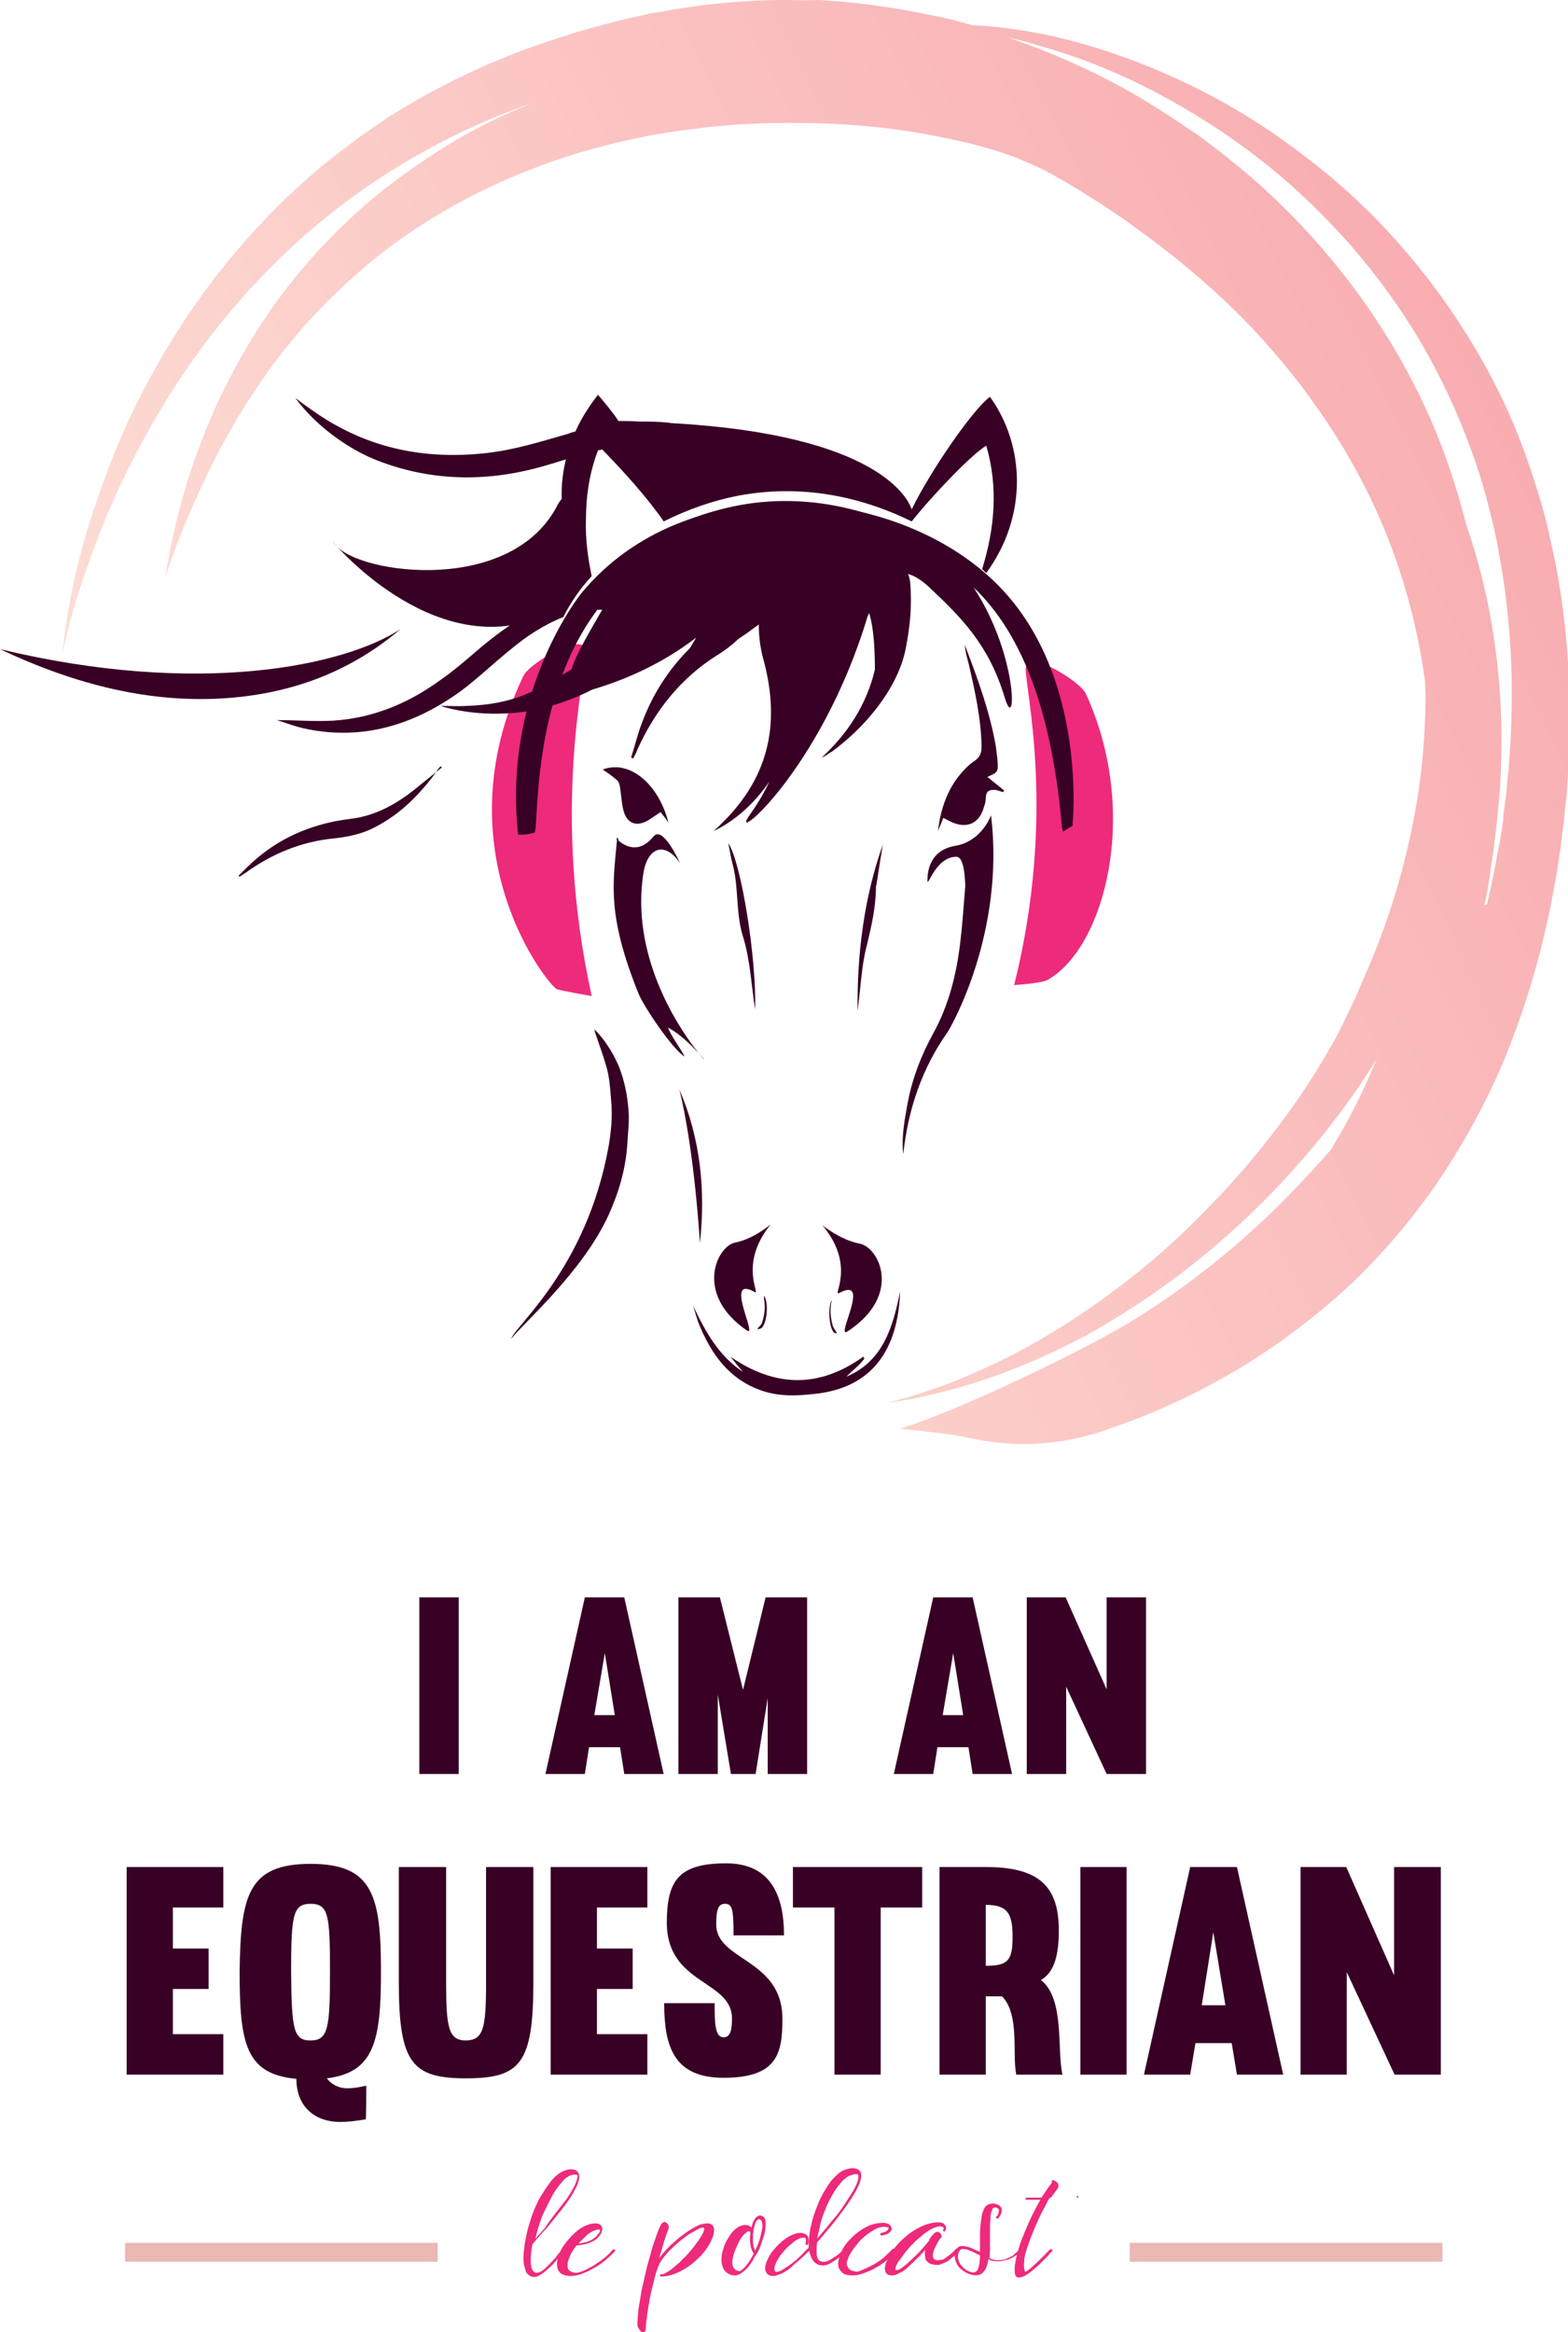 <?xml version="1.0" encoding="utf-8"?>
<!-- Generator: Adobe Illustrator 26.5.0, SVG Export Plug-In . SVG Version: 6.00 Build 0)  -->
<svg version="1.1" id="Calque_1" xmlns="http://www.w3.org/2000/svg" xmlns:xlink="http://www.w3.org/1999/xlink" x="0px" y="0px"
	 width="298.4px" height="443.7px" viewBox="0 0 298.4 443.7" style="enable-background:new 0 0 298.4 443.7;" xml:space="preserve"
	>
<style type="text/css">
	.st0{fill:#370024;}
	.st1{fill:#EE2A7B;}
	.st2{fill:#EBB8B4;}
	.st3{fill:url(#SVGID_1_);}
	.st4{fill-rule:evenodd;clip-rule:evenodd;fill:#EE2A7B;}
	.st5{fill-rule:evenodd;clip-rule:evenodd;fill:#370024;}
</style>
<path class="st0" d="M87.3,303.9v33.6h-7.5v-33.6H87.3z"/>
<path class="st0" d="M118.8,303.9l7.5,33.6h-7.5l-0.8-5.1h-5.9l-0.8,5.1h-7.5l7.5-33.6H118.8z M113.1,326.3h3.9l-1.9-11.8
	L113.1,326.3z"/>
<path class="st0" d="M146.2,322.4l-2.4,15.1h-4.7l-2.5-15.1v15.1h-7.5v-33.6h7.9l4.4,17.6l4.3-17.6h7.9v33.6h-7.5V322.4z"/>
<path class="st0" d="M185.1,303.9l7.5,33.6h-7.5l-0.8-5.1h-5.9l-0.8,5.1h-7.5l7.5-33.6H185.1z M179.4,326.3h3.9l-1.9-11.8
	L179.4,326.3z"/>
<path class="st0" d="M218.1,303.9v33.6h-7.5l-7.7-16.6v16.6h-7.5v-33.6h7.4l7.8,17.5v-17.5H218.1z"/>
<g>
	<path class="st0" d="M32.9,370.7h6.8v7.7h-6.8v8.6h9.6v7.7H24.1v-39.5h18.4v7.7h-9.6V370.7z"/>
	<path class="st0" d="M59.1,354.6c11.9,0,13.4,6.1,13.4,20.5c0,13-1.2,19.2-10.3,20.3c0.8,1.1,2.2,1.9,3.9,1.9
		c1.1,0,2.3-0.2,3.6-0.5c0,0,0,6.4-0.1,6.4c-1.8,0.3-3.4,0.5-4.8,0.5c-5.1,0-8.4-3.1-8.4-8.2c-9.6-0.9-10.8-6.6-10.8-20.4
		C45.8,360.6,47.2,354.6,59.1,354.6z M59.1,388.2c3.4,0,3.7-2.5,3.7-13.2c0-10.7-0.3-12.8-3.7-12.8c-3.3,0-3.7,2-3.7,12.8
		C55.5,386,55.8,388.2,59.1,388.2z"/>
	<path class="st0" d="M92.5,377.2v-22h9v22c0,15.4-2.5,18.2-12.8,18.2c-10.2,0-12.8-2.8-12.8-18.2v-22h9v22c0,8.7,0.5,11,3.8,11
		C92,388.1,92.5,385.9,92.5,377.2z"/>
	<path class="st0" d="M113.6,370.7h6.8v7.7h-6.8v8.6h9.6v7.7h-18.4v-39.5h18.4v7.7h-9.6V370.7z"/>
	<path class="st0" d="M136.3,366.1c0,7,12.6,6.5,12.6,18c0,6.6-1,11.2-11.2,11.2c-9.5,0-11.3-6-11.3-14.2h9.6c0,3.5,0,6.5,1.7,6.5
		c1.3,0,1.6-1.4,1.6-3.6c0-7.3-12.4-6.4-12.4-18.2c0-8.1,2.3-11.3,11.3-11.3c8.1,0,11,5.6,11,13.7h-9.6c0-4.8-0.2-6-1.6-6
		C136.8,362.2,136.3,363,136.3,366.1z"/>
	<path class="st0" d="M167.6,394.7h-8.8v-31.8h-7.9v-7.7h24.6v7.7h-7.9V394.7z"/>
	<path class="st0" d="M187.6,379.8v14.9h-8.8v-39.5h8.8c10.3,0,13.9,3.8,13.9,12.1c0,4.5-0.8,7.9-3.4,9.4c4.6,3.6,3,13.5,4.1,18
		h-8.8c-0.8-3.9,0.7-11.4-2.7-14.9H187.6z M187.6,374c4.3,0,5.1-1.1,5.1-5.5c0-4.4-0.9-6.1-5.1-6.1V374z"/>
	<path class="st0" d="M214.4,355.2v39.5h-8.8v-39.5H214.4z"/>
	<path class="st0" d="M235.4,355.2l8.8,39.5h-8.8l-1-6h-6.9l-1,6h-8.8l8.8-39.5H235.4z M228.7,381.5h4.5l-2.3-13.9L228.7,381.5z"/>
	<path class="st0" d="M274.2,355.2v39.5h-8.8l-9.1-19.5v19.5h-8.8v-39.5h8.7l9.1,20.6v-20.6H274.2z"/>
</g>
<g>
	<path class="st1" d="M107.4,427.9c0.1,0.1,0.1,0.2,0,0.3c-0.2,0.3-0.4,0.5-0.6,0.8c-0.2,0.2-0.4,0.5-0.7,0.8
		c-0.3,0.3-0.5,0.6-0.8,0.9c-1.6,1.6-2.8,2.5-3.6,2.5c-0.4,0-0.8-0.1-1.1-0.4c-0.3-0.2-0.5-0.5-0.6-0.9c-0.1-0.4-0.2-0.7-0.3-1.1
		c0-0.4-0.1-0.8-0.1-1.1c0-0.7,0.1-1.5,0.2-2.3c0.1-0.9,0.3-1.8,0.5-2.7c0.2-0.9,0.5-1.9,0.8-2.8c0.3-0.9,0.7-1.9,1.1-2.7
		c0.2-0.5,0.5-1.1,1-1.8c0.4-0.7,0.9-1.4,1.4-2.1c0.5-0.7,1.1-1.3,1.8-1.8c0.7-0.5,1.4-0.7,2.1-0.8c0.8,0,1.4,0.2,1.6,0.8
		c0.3,0.6,0.1,1.7-0.7,3.1c-0.7,1.4-2,3.2-3.9,5.5c-0.8,1-1.5,1.9-2.3,2.7c-0.7,0.8-1.4,1.6-1.9,2.2c-0.2,1.1-0.3,2.1-0.3,3
		c0,0.9,0.1,1.5,0.4,2c0.3,0.4,0.7,0.5,1.2,0.3h0.1c0.4-0.2,0.8-0.5,1.2-0.9c0.4-0.4,0.8-0.8,1.2-1.2c0.4-0.4,0.7-0.8,1-1.2
		c0.3-0.4,0.6-0.7,0.8-0.9C107.1,427.8,107.3,427.8,107.4,427.9z M105.3,421.6c1-1.3,1.8-2.3,2.5-3.2c0.6-0.9,1.1-1.7,1.4-2.3
		c0.3-0.6,0.5-1.1,0.6-1.5c0.1-0.4,0.1-0.6,0.1-0.8c-0.4-0.1-0.7-0.1-1.1,0c-0.4,0.1-0.7,0.3-1,0.5c-0.3,0.2-0.6,0.5-0.9,0.9
		c-0.3,0.3-0.6,0.7-0.8,1c-0.5,0.6-0.9,1.3-1.3,2.1c-0.4,0.8-0.8,1.6-1.2,2.4c-0.4,0.8-0.7,1.7-1,2.6c-0.3,0.9-0.5,1.7-0.7,2.6
		c0.5-0.6,1.1-1.2,1.7-1.9C104.1,423.2,104.7,422.4,105.3,421.6z"/>
	<path class="st1" d="M117,428c0.1,0.1,0.1,0.2,0,0.3c-0.5,0.6-1.1,1.1-1.8,1.7c-0.7,0.6-1.4,1.1-2.2,1.5c-0.8,0.5-1.5,0.8-2.3,1.1
		c-0.8,0.3-1.5,0.4-2.1,0.4c-0.9,0-1.5-0.2-2-0.6c-0.4-0.4-0.6-1-0.6-1.6c0-0.7,0.2-1.5,0.6-2.4c0.4-0.9,1-1.7,1.8-2.6
		c0.8-0.9,1.6-1.6,2.5-2.1c0.9-0.5,1.7-0.7,2.5-0.7c0.5,0,0.9,0.2,1.1,0.6c0,0.1,0.1,0.1,0.1,0.2c0,0.1,0,0.1,0,0.2v0
		c0,0.4-0.1,0.8-0.4,1.2c-0.3,0.5-0.9,1-1.6,1.3c-0.8,0.4-1.7,0.6-2.9,0.7c-0.6,0.8-1.1,1.6-1.4,2.4c-0.3,0.8-0.4,1.5-0.2,2
		c0.2,0.5,0.8,0.8,1.7,0.8h0c0.5-0.1,1.1-0.3,1.7-0.6c0.6-0.3,1.2-0.6,1.8-1c0.6-0.4,1.2-0.8,1.8-1.3c0.6-0.5,1.1-1,1.5-1.5
		C116.7,427.9,116.8,427.9,117,428z M113.9,425c0.2-0.3,0.3-0.5,0.3-0.8c-0.3-0.1-0.7,0-1.2,0.2c-0.5,0.2-1.1,0.6-1.7,1.2
		c-0.2,0.2-0.4,0.4-0.6,0.6c-0.2,0.2-0.4,0.4-0.6,0.6c0.6,0,1.2-0.2,1.6-0.3c0.5-0.2,0.8-0.3,1.1-0.5c0.3-0.2,0.5-0.4,0.7-0.5
		C113.7,425.2,113.8,425,113.9,425z"/>
	<path class="st1" d="M134.6,423c0.8,0,1.3,0.4,1.3,1.3c0,0.3-0.1,0.7-0.2,1.2c-0.2,0.4-0.4,0.9-0.6,1.3c-0.3,0.5-0.6,1-1,1.5
		c-0.4,0.5-0.8,1-1.3,1.4c-1.1,1.1-2.3,1.9-3.5,2.5c-1.2,0.6-2.4,0.9-3.5,0.9c-0.2,0-0.2-0.1-0.2-0.2c0-0.2,0.1-0.2,0.2-0.2
		c0.3,0,0.7-0.1,1.1-0.4c0.5-0.3,1-0.6,1.5-1.1c0.5-0.4,1.1-0.9,1.6-1.5c0.6-0.5,1.1-1.1,1.6-1.7c0.5-0.6,0.9-1.2,1.3-1.7
		c0.4-0.6,0.7-1.1,0.9-1.5c0.1-0.3,0.2-0.5,0.2-0.6s0-0.2,0-0.3c0,0-0.1-0.1-0.2-0.1c-0.1,0-0.3,0-0.5,0.1h-0.1
		c-0.6,0.3-1.2,0.7-2,1.1c-0.7,0.5-1.4,1-2.2,1.7c-0.6,0.5-1.1,1-1.6,1.5c-0.5,0.5-0.9,1-1.2,1.4c-0.4,0.5-0.6,0.9-0.8,1.3
		c-0.2,0.4-0.3,0.8-0.4,1.1c0,0,0,0.1-0.1,0.2c-0.3,1-0.5,2-0.8,3.1c-0.2,1-0.5,2-0.6,3c-0.2,0.9-0.3,1.8-0.4,2.6
		c-0.1,0.8-0.2,1.4-0.2,2c0,0.4-0.1,0.6-0.2,0.7c-0.1,0.1-0.2,0.1-0.3,0.1c-0.1,0-0.3,0-0.4-0.1c-0.1-0.1-0.2-0.2-0.3-0.4
		c-0.1-0.1-0.2-0.3-0.3-0.5c-0.1-0.2-0.1-0.4-0.1-0.5c0-0.8,0.1-1.8,0.2-2.9c0.2-1.1,0.4-2.3,0.6-3.6c0.3-1.3,0.6-2.6,0.9-3.9
		c0.3-1.3,0.7-2.5,1-3.7c0.3-1.1,0.7-2.1,1-3c0.3-0.9,0.6-1.5,0.8-1.9c0.1-0.2,0.3-0.3,0.4-0.4c0.2-0.1,0.4-0.1,0.5,0
		c0.2,0.1,0.4,0.3,0.5,0.5c0.1,0.3,0.1,0.5,0,0.8c-0.2,0.5-0.5,1.3-0.8,2.3c-0.3,1-0.6,2.1-1,3.3c0.4-0.6,0.9-1.2,1.5-1.8
		c0.5-0.6,1.1-1.1,1.7-1.6c0.4-0.4,0.9-0.8,1.5-1.2c0.5-0.4,1.1-0.8,1.6-1.1c0.5-0.3,1.1-0.6,1.6-0.8
		C133.8,423.1,134.2,423,134.6,423z"/>
	<path class="st1" d="M143.8,429.1c0,0,0,0.1-0.1,0.1c-0.1,0.2-0.3,0.5-0.4,0.8c-0.2,0.3-0.4,0.6-0.6,0.9c-0.2,0.3-0.5,0.6-0.8,0.9
		c-0.3,0.3-0.6,0.5-0.9,0.7c0,0-0.1,0.1-0.1,0.1c-0.2,0.1-0.3,0.1-0.5,0.2c-0.2,0.1-0.3,0.1-0.5,0.1c-0.8,0-1.4-0.3-1.9-0.8
		c-0.4-0.5-0.7-1.2-0.7-2.2c0-0.7,0.1-1.4,0.4-2.2c0.2-0.8,0.6-1.5,1-2.1c0.4-0.7,0.9-1.3,1.5-1.7c0.5-0.4,1.1-0.6,1.6-0.6
		c0.4,0,0.8,0.1,1.1,0.4c0.1,0.1,0.1,0.1,0.1,0.1c0-0.1,0.1-0.2,0.1-0.4c0-0.1,0.1-0.2,0.1-0.3c0-0.2,0.1-0.3,0.2-0.5
		c0.1-0.2,0.2-0.4,0.3-0.5c0.1-0.2,0.2-0.3,0.4-0.4c0.1-0.1,0.3-0.2,0.5-0.2c0.4,0,0.7,0.2,0.9,0.5c0.2,0.3,0.2,0.7,0.2,1.2
		c0,0.7-0.1,1.5-0.4,2.4c-0.3,0.9-0.6,1.9-1.1,2.9L143.8,429.1z M143.3,429c0.1-0.1,0.1-0.2,0.1-0.3c-0.3-0.5-0.5-1-0.6-1.7
		c-0.1-0.7-0.1-1.3,0-2c0,0,0-0.1,0-0.1c0,0,0-0.1,0-0.2c0-0.1-0.1-0.2-0.2-0.2c-0.1,0-0.1,0-0.2,0c-0.3,0.1-0.6,0.4-1,0.8
		c-0.4,0.5-0.7,1-1,1.7c-0.3,0.6-0.6,1.3-0.8,2c-0.2,0.7-0.3,1.3-0.2,1.8c0.1,0.8,0.6,1.2,1.4,1.3
		C141.6,431.6,142.5,430.6,143.3,429z M143.7,428.2c0.4-0.9,0.8-1.8,1-2.6c0.2-0.9,0.4-1.6,0.4-2.2c0-0.4-0.1-0.7-0.2-0.9
		c-0.1-0.2-0.3-0.3-0.5-0.3c-0.1,0-0.2,0.1-0.4,0.3c-0.2,0.2-0.3,0.5-0.4,1c-0.1,0.2-0.1,0.5-0.2,0.8c0,0.3-0.1,0.6-0.1,0.8
		c0,0.1,0,0.2,0,0.3c0,0.1,0,0.1,0,0.1c0,0,0,0.1,0,0.1c0,0.2,0,0.3,0,0.5c0,0.2,0,0.3,0,0.5c0,0.3,0.1,0.6,0.1,0.8
		C143.5,427.6,143.6,427.9,143.7,428.2z"/>
	<path class="st1" d="M160.8,428c0.1,0.1,0.1,0.2,0,0.3c0,0-0.2,0.2-0.4,0.5c-0.3,0.3-0.6,0.6-1,0.9c-0.4,0.3-0.9,0.6-1.4,0.9
		c-0.5,0.3-1,0.4-1.4,0.4c-0.9,0-1.6-0.4-2.1-1.3c-0.2-0.4-0.4-0.9-0.5-1.5c-0.2,0.2-0.5,0.5-0.9,0.9c-0.5,0.4-1,0.9-1.6,1.4
		c-0.3,0.2-0.6,0.5-0.9,0.8c-0.3,0.3-0.7,0.6-1.1,0.8c-0.4,0.3-0.8,0.5-1.2,0.6c-0.4,0.2-0.8,0.3-1.2,0.3c-0.5,0-0.8-0.1-1.1-0.4
		c-0.2-0.3-0.4-0.6-0.4-1c0-0.6,0.2-1.2,0.6-2c0.4-0.8,0.9-1.5,1.6-2.2c0.7-0.8,1.5-1.4,2.3-1.9c0.8-0.4,1.5-0.7,2.2-0.7
		c0.6,0,1,0.2,1.3,0.5c0,0,0.1,0.1,0.1,0.1c0,0,0.1,0.1,0.1,0.2c0.1,0.4,0.1,0.8,0,1.3c0,0.2-0.1,0.2-0.3,0.2
		c-0.2,0-0.2-0.1-0.2-0.3c0.1-0.4,0.1-0.8,0-1c-0.1-0.1-0.2-0.1-0.4-0.1c-0.2,0-0.3,0-0.5,0.1c-0.2,0-0.3,0.1-0.5,0.2
		c-0.2,0.1-0.3,0.2-0.4,0.2c-0.5,0.3-1,0.8-1.6,1.3c-0.5,0.5-1,1.1-1.4,1.6c-0.4,0.6-0.7,1.1-0.9,1.6c-0.2,0.5-0.3,0.9-0.2,1.2
		c0.1,0.3,0.3,0.4,0.6,0.3c0.3-0.1,0.7-0.2,1.1-0.5c0.4-0.3,0.8-0.5,1.2-0.8c0.4-0.3,0.7-0.5,0.9-0.7c0.4-0.3,0.7-0.6,1-0.9
		c0.3-0.3,0.6-0.5,0.8-0.8c0.3-0.3,0.5-0.5,0.8-0.8l0.1-0.1c0-0.1,0-0.3,0-0.4c0-0.1,0-0.3,0-0.4c0-0.7,0.1-1.4,0.2-2.1
		c0.1-0.8,0.3-1.5,0.5-2.3c0.2-0.8,0.5-1.6,0.8-2.4c0.3-0.8,0.6-1.5,1-2.3c0.6-1.1,1.2-2,1.7-2.7c0.6-0.7,1.1-1.2,1.6-1.6
		c0.5-0.4,1-0.6,1.4-0.7c0.4-0.1,0.8-0.2,1.1-0.2c0.8,0,1.4,0.3,1.6,0.8l0,0v0c0.5,1.3-0.9,4.1-4.3,8.5c-0.7,0.9-1.4,1.8-2.2,2.7
		c-0.7,0.8-1.3,1.6-1.8,2.1c-0.1,0.7-0.1,1.4-0.1,1.9c0,0.6,0.1,1,0.3,1.3c0.1,0.2,0.3,0.4,0.5,0.4c0.2,0.1,0.4,0.1,0.7,0.1
		c0.4,0,0.8-0.2,1.3-0.5c0.4-0.3,0.8-0.5,1.2-0.8c0.4-0.3,0.8-0.7,1.2-1.2C160.6,427.9,160.7,427.9,160.8,428z M155.5,425.9
		c0.5-0.6,1.1-1.3,1.8-2.1c0.6-0.8,1.2-1.5,1.9-2.3c0.6-0.8,1.2-1.6,1.7-2.4c0.5-0.8,1-1.5,1.4-2.2c0.4-0.7,0.7-1.3,0.9-1.9
		c0.2-0.6,0.2-1,0.1-1.3c-0.3-0.1-0.6-0.1-0.9,0c-0.3,0.1-0.6,0.2-0.9,0.3c-0.3,0.2-0.5,0.3-0.8,0.6c-0.3,0.2-0.5,0.5-0.7,0.7
		c-0.8,0.9-1.5,2-2.2,3.4c-0.7,1.4-1.3,2.9-1.7,4.5C155.9,424.2,155.7,425.1,155.5,425.9z"/>
	<path class="st1" d="M170.6,428c0.1,0.1,0.1,0.2,0,0.3c-0.4,0.5-1,1.1-1.7,1.6c-0.7,0.6-1.4,1.1-2.2,1.5c-0.8,0.5-1.6,0.8-2.4,1.1
		c-0.8,0.3-1.5,0.4-2.1,0.4c-0.9,0-1.6-0.2-2-0.6c-0.4-0.4-0.7-0.9-0.7-1.6c0-0.4,0.1-0.7,0.2-1.2c0.1-0.4,0.3-0.8,0.5-1.3
		c0.2-0.4,0.5-0.9,0.8-1.3c0.3-0.4,0.7-0.8,1.1-1.2c0.9-0.9,1.9-1.6,2.9-2.1c1-0.5,2.1-0.7,3.1-0.7c0.4,0,0.8,0.1,1.1,0.3
		c0.3,0.2,0.4,0.4,0.5,0.7c0,0.3-0.1,0.6-0.4,0.8c-0.3,0.3-0.8,0.5-1.5,0.6c-0.1,0-0.2,0-0.3-0.2c0-0.1,0-0.2,0.2-0.3
		c0.5-0.1,0.9-0.2,1.1-0.4c0.2-0.2,0.3-0.4,0.3-0.5c0,0,0-0.1,0-0.1c0,0-0.1,0-0.1,0c-0.4-0.2-1-0.2-1.7,0c-0.7,0.2-1.4,0.7-2.3,1.3
		c-0.5,0.4-1.1,0.9-1.6,1.5c-0.5,0.6-0.9,1.1-1.3,1.7c-0.4,0.6-0.6,1.1-0.8,1.6c-0.2,0.5-0.2,1,0,1.3c0.2,0.6,0.8,0.9,1.8,1
		c0.5-0.1,1.1-0.4,1.8-0.7c0.6-0.3,1.3-0.6,1.9-1c0.6-0.4,1.2-0.8,1.7-1.3c0.5-0.5,1-0.9,1.4-1.4C170.3,427.9,170.4,427.9,170.6,428
		z"/>
	<path class="st1" d="M182.5,428c0.1,0.1,0.1,0.2,0,0.3c0,0-0.1,0.1-0.3,0.3c-0.2,0.2-0.4,0.4-0.6,0.6c-0.3,0.2-0.6,0.5-0.9,0.7
		c-0.3,0.3-0.7,0.5-1,0.6c0,0,0,0,0,0c-0.2,0.1-0.5,0.2-0.7,0.3c-0.2,0.1-0.5,0.1-0.7,0.1c-0.5,0-0.9-0.1-1.2-0.2
		c-0.3-0.1-0.5-0.3-0.7-0.5c-0.2-0.2-0.3-0.4-0.3-0.6c0-0.2-0.1-0.4-0.1-0.6c0-0.4,0-0.7,0.1-1c-0.3,0.3-0.6,0.7-1,1.1
		c-0.4,0.4-0.8,0.8-1.2,1.2c-0.4,0.4-0.9,0.8-1.3,1.2c-0.4,0.4-0.9,0.7-1.3,0.9l-0.1,0c-0.3,0.2-0.5,0.3-0.8,0.4
		c-0.3,0.1-0.5,0.1-0.7,0.1c-0.8,0-1.3-0.4-1.3-1.3c0-0.3,0.1-0.7,0.2-1.1c0.2-0.4,0.4-0.9,0.7-1.4c0.3-0.5,0.6-1,1-1.5
		c0.4-0.5,0.8-1,1.3-1.4c1.1-1.1,2.3-1.9,3.5-2.5c1.2-0.6,2.4-0.9,3.5-0.9c0.4,0,0.7,0.1,0.9,0.2c0.2,0.1,0.3,0.3,0.4,0.4l0,0v0
		c0.2,0.3,0.2,0.6,0,1c-0.1,0.1-0.2,0.2-0.3,0.1c-0.2-0.1-0.2-0.2-0.1-0.3c0.1-0.1,0.1-0.3,0-0.5c-0.3-0.1-0.6-0.2-1-0.1
		c-0.4,0.1-0.9,0.3-1.3,0.5c-0.5,0.3-1,0.6-1.6,1.1c-0.6,0.5-1.2,1-1.8,1.6c-0.6,0.6-1.1,1.2-1.6,1.8c-0.4,0.6-0.8,1.1-1.1,1.5
		c-0.3,0.4-0.5,0.8-0.6,1.1c-0.1,0.3-0.1,0.5-0.1,0.6c0.1,0.1,0.3,0.1,0.7,0c0.5-0.3,1-0.7,1.6-1.2c0.5-0.5,1.1-1,1.6-1.5
		c0.5-0.5,1-1,1.4-1.5c0.4-0.5,0.8-0.9,1.1-1.3l0.1-0.3c0-0.1,0.1-0.2,0.2-0.3c0.1-0.2,0.2-0.3,0.4-0.5c0.1-0.2,0.3-0.3,0.4-0.4
		c0.2-0.1,0.3-0.2,0.4-0.2c0.1,0,0.3,0,0.4,0.1c0.2,0.1,0.3,0.2,0.4,0.4c0,0.1,0.1,0.2,0.1,0.3c0,0.1,0,0.3-0.2,0.4
		c-0.2,0.2-0.4,0.5-0.6,0.9c-0.2,0.4-0.4,0.8-0.6,1.2c-0.3,0.8-0.4,1.4-0.1,1.8c0.1,0.2,0.4,0.3,0.7,0.3c0.3,0,0.7-0.1,1-0.1
		c0.2-0.1,0.4-0.2,0.6-0.4c0.2-0.1,0.4-0.3,0.7-0.5c0.4-0.3,0.7-0.6,1-0.9c0.3-0.3,0.4-0.4,0.4-0.4
		C182.2,427.9,182.3,427.9,182.5,428z"/>
	<path class="st1" d="M194.1,427.9c0.1-0.1,0.2-0.1,0.3,0c0.1,0.1,0.1,0.2,0,0.3c-0.4,0.4-0.8,0.8-1.4,1.1c-0.5,0.3-1.1,0.6-1.7,0.7
		c-0.6,0.2-1.1,0.2-1.7,0.2c-0.5,0-1-0.1-1.5-0.4c-0.1,0.6-0.2,1.1-0.4,1.6c-0.2,0.5-0.5,0.8-0.8,1.1c-0.6,0.4-1.3,0.5-2.2,0.2
		c-0.7-0.2-1.2-0.5-1.7-0.9c-0.5-0.4-0.8-0.8-1-1.3c-0.2-0.5-0.3-0.9-0.3-1.4c0-0.5,0.2-0.9,0.5-1.4c0.2-0.3,0.5-0.4,0.9-0.4
		c0.4,0,0.8,0.1,1.2,0.2s0.8,0.3,1.2,0.5c0.4,0.2,0.7,0.3,1,0.4c0-1.2,0-2.3,0-3.3c0-1,0.1-1.9,0.2-2.6c0.1-0.8,0.2-1.4,0.4-1.9
		c0.2-0.5,0.4-0.9,0.8-1.1c0.5-0.3,1.1-0.4,1.9-0.1c0.3,0.1,0.4,0.2,0.6,0.4c0.1,0.2,0.2,0.3,0.2,0.4c0.1,0.3,0,0.7-0.1,1
		c-0.2,0.3-0.3,0.6-0.5,0.8c-0.1,0.1-0.2,0.1-0.4,0c-0.1-0.1-0.1-0.2,0-0.3c0.2-0.1,0.3-0.3,0.4-0.6c0.1-0.3,0.1-0.5,0.1-0.7
		c-0.1-0.2-0.2-0.3-0.4-0.4l-0.1,0c-0.2-0.1-0.3,0-0.5,0c-0.2,0.1-0.3,0.4-0.4,0.7c-0.1,0.3-0.2,0.7-0.2,1.2c0,0.5-0.1,1-0.1,1.6
		c0,0.6,0,1.1,0,1.7c0,0.8,0,1.5,0,2.3c0,0.7,0,1.4-0.1,2.1c0.4,0.2,0.9,0.4,1.4,0.4c0.5,0,1.1,0,1.6-0.2c0.5-0.2,1-0.4,1.5-0.7
		C193.3,428.6,193.7,428.3,194.1,427.9z M185.7,432.2c0.3-0.2,0.5-0.6,0.6-1.1c0.1-0.5,0.2-1.2,0.2-2c-0.1-0.1-0.4-0.2-0.8-0.4
		c-0.4-0.2-0.7-0.4-1.1-0.5c-0.4-0.2-0.8-0.3-1.1-0.3c-0.4-0.1-0.6,0-0.8,0.2c-0.3,0.4-0.4,0.8-0.4,1.2c0,0.4,0.1,0.8,0.3,1.2
		c0.2,0.4,0.5,0.7,0.9,1.1c0.4,0.3,0.9,0.6,1.4,0.7C185.3,432.4,185.5,432.3,185.7,432.2z"/>
	<path class="st1" d="M205.2,417.9c0,0.2-0.1,0.2-0.3,0.2h-5.1c-0.3,0.4-0.6,1-1,1.8c-0.4,0.7-0.8,1.5-1.2,2.4
		c-0.4,0.9-0.8,1.8-1.2,2.8c-0.4,1-0.7,1.9-1,2.8c-0.3,0.9-0.5,1.7-0.5,2.4c-0.1,0.7,0,1.3,0.1,1.7c0,0.1,0.1,0.2,0.1,0.2
		c0,0,0.1,0,0.1,0h0c0.4-0.2,0.8-0.6,1.2-0.9c0.4-0.4,0.9-0.8,1.3-1.2c0.4-0.4,0.8-0.8,1.2-1.2c0.4-0.4,0.6-0.7,0.9-0.9
		c0,0,0.1-0.1,0.2-0.1c0.1,0,0.1,0,0.2,0.1c0.1,0.1,0.2,0.2,0,0.3c-0.3,0.3-0.5,0.5-0.7,0.8c-0.2,0.2-0.5,0.5-0.8,0.8
		c-0.3,0.3-0.6,0.6-0.9,0.9c-1.7,1.6-3,2.5-3.9,2.5c-0.1,0-0.3,0-0.4-0.1c-0.1-0.1-0.3-0.2-0.3-0.4c-0.1-0.3-0.1-0.8-0.1-1.3
		c0-0.6,0.2-1.3,0.3-2c0.2-0.8,0.4-1.6,0.7-2.5c0.3-0.9,0.7-1.8,1.1-2.8c0.4-1,0.8-1.9,1.3-2.9c0.5-1,1-1.9,1.5-2.8h-2.6
		c-0.2,0-0.3-0.1-0.2-0.2c0-0.2,0.1-0.2,0.2-0.2h2.8c0.3-0.5,0.7-1,1-1.5c0.3-0.5,0.7-0.9,1-1.4c-0.1-0.2-0.1-0.4,0.1-0.4
		c0.2,0,0.4,0,0.6,0.2c0.2,0.1,0.4,0.3,0.5,0.6c0.1,0.3,0,0.6-0.2,0.9c-0.2,0.2-0.4,0.5-0.6,0.8c-0.2,0.3-0.4,0.5-0.6,0.8h4.8
		C205.1,417.6,205.2,417.7,205.2,417.9z"/>
</g>
<g>
	<rect x="23.8" y="426.7" class="st2" width="59.5" height="3.6"/>
</g>
<g>
	<rect x="215" y="426.7" class="st2" width="59.5" height="3.6"/>
</g>
<linearGradient id="SVGID_1_" gradientUnits="userSpaceOnUse" x1="-320.029" y1="-299.742" x2="-73.579" y2="-299.742" gradientTransform="matrix(-0.978 0.467 -0.468 -0.958 -166.641 -59.37)">
	<stop  offset="0" style="stop-color:#F8ADB1"/>
	<stop  offset="1" style="stop-color:#FDDDD5"/>
</linearGradient>
<path class="st3" d="M13.4,118c1.1-4.1,3-10,5.9-17.4c2.9-7.3,7.1-16,12.8-25.2c5.8-9.2,13.3-19,23.1-28.1
	c9.7-9.1,21.7-17.3,35.5-23.5c3.5-1.6,7.2-3,11-4.4c-1.5,0.6-3,1.3-4.5,1.9c-3.3,1.5-6.5,3.1-9.5,4.8C81.6,29.7,76,33.6,71,37.7
	c-5,4.2-9.3,8.6-13.1,13c-3.8,4.5-7,8.9-9.7,13.3c-2.7,4.4-4.9,8.6-6.8,12.6c-1.8,4-3.3,7.8-4.5,11.2c-2.4,6.9-3.6,12.4-4.4,16.2
	c-0.4,1.9-0.6,3.3-0.8,4.3c-0.2,1-0.3,1.5-0.3,1.5s0.7-1.9,2-5.5c1.3-3.6,3.5-8.8,6.6-15.2c3.2-6.4,7.4-13.9,13.4-21.6
	c3-3.9,6.4-7.8,10.3-11.5c3.9-3.8,8.2-7.5,13.1-10.9c9.7-6.8,21.3-12.5,34.3-16.3c3.2-0.9,6.6-1.8,10-2.5c3.4-0.7,6.9-1.3,10.4-1.7
	c7-1,14.3-1.3,21.7-1.2c7.4,0.1,14.9,0.7,22.3,2c3.7,0.7,7.4,1.4,11,2.4c1.8,0.5,3.5,1,5.3,1.6c0.8,0.3,1.7,0.6,2.5,1
	c0.4,0.2,0.8,0.3,1.2,0.5c0.4,0.2,0.8,0.3,1.1,0.5l0.5,0.2l0.3,0.1l0.3,0.2l0.7,0.3l0.3,0.2c0,0,0,0,0.1,0c0,0-0.1,0,0,0l0.2,0.1
	l2.5,1.4c1.7,1,3.4,1.9,5,3c3.3,2,6.6,4.2,9.7,6.5c6.3,4.5,12.4,9.5,18,14.9c5.6,5.4,10.7,11.3,15.2,17.5
	c4.5,6.2,8.5,12.8,11.7,19.6c5.2,10.9,8.5,22.6,10.1,34.2c0,1.2,0.1,2.4,0.1,3.6c-0.1,8.1-0.9,16.1-2.5,23.8
	c-1.5,7.7-3.7,15.1-6.4,22.2c-0.7,1.8-1.4,3.5-2.1,5.2c-0.8,1.7-1.5,3.4-2.2,5.1c-0.8,1.7-1.6,3.3-2.4,5l-0.1,0.3l-0.2,0.3l-0.3,0.6
	l-0.6,1.2c-0.4,0.8-0.8,1.5-1.3,2.3c-3.5,6.2-7.4,11.9-11.5,17.1c-4.1,5.3-8.4,10.1-12.7,14.4c-4.3,4.4-8.6,8.3-12.9,11.7
	c-8.5,6.8-16.7,11.9-23.7,15.5c-7.1,3.6-12.9,5.8-17,7.1c-2,0.7-3.6,1.1-4.7,1.4c-1.1,0.3-1.6,0.5-1.6,0.5s0.6-0.1,1.7-0.3
	c1.1-0.2,2.7-0.4,4.8-0.9c4.2-0.9,10.4-2.5,17.9-5.5c3.8-1.5,7.9-3.4,12.2-5.6c4.3-2.3,8.8-5.1,13.5-8.3
	c9.3-6.4,19.1-14.8,28.3-25.3c4.6-5.3,9.1-11,13.2-17.5c0.5-0.7,1-1.5,1.4-2.3c-2.1,5.2-4.5,10.1-7.1,14.6c-0.6,1-1.1,1.9-1.7,2.9
	c-4,4.6-8.3,9.1-12.7,13.3c-8,7.5-16.7,14.2-26,19.8c-9.3,5.6-33,16.9-43.3,20c0,0,9.6,1,11.9,1.5c14.9,3.6,25.4-0.6,29.4-2
	c8-2.8,15.7-6.5,23-10.8c7.3-4.4,14.1-9.5,20.4-15.2c6.2-5.7,11.8-12.2,16.7-19.1c4.8-6.9,9-14.3,12.4-21.9c3.4-7.7,6-15.6,8.1-23.6
	c1-4,1.9-8.1,2.6-12.1c0.4-2,0.7-4.1,1-6.1c0.2-1,0.3-2,0.4-3.1l0.2-1.5l0.1-0.8l0.1-0.8l0.3-3l0.2-1.5l0.1-1.6l0.2-3.1
	c0.1-1,0.1-2.1,0.2-3.1c0.2-4.1,0.2-8.2,0.1-12.3c-0.3-8.2-1.1-16.5-2.7-24.6c-0.4-2-0.9-4-1.3-6.1c-0.5-2-1-4-1.6-6
	c-1.2-4-2.5-7.9-4-11.7c-3-7.7-6.9-15-11.4-21.9c-4.5-6.9-9.7-13.4-15.4-19.3c-5.7-5.9-12.1-11.2-18.8-15.9
	c-6.7-4.7-13.8-8.7-21.3-12c-7.5-3.3-15.2-5.9-23.2-7.6c-4-0.8-8-1.4-12.1-1.7c-0.6,0-1.3-0.1-1.9-0.1c-2.7-0.8-5.5-1.5-8.3-2
	c-2.3-0.5-4.6-0.9-6.9-1.3c-2.3-0.3-4.6-0.7-6.9-0.9c-2.3-0.3-4.6-0.4-6.9-0.6C153.6,0.1,151.3,0,149,0c-4.6,0-9.1,0.3-13.5,0.8
	c-1.1,0.1-2.2,0.2-3.3,0.4c-1.1,0.2-2.2,0.3-3.4,0.5c-1.2,0.2-2.1,0.4-3.2,0.6L124,2.5l-0.9,0.2l-0.8,0.2c-2.1,0.5-4.2,0.9-6.3,1.5
	c-2.1,0.5-4.1,1.1-6.2,1.7c-4.1,1.3-8.1,2.6-12,4.1c-1,0.4-1.9,0.8-2.9,1.2c-1,0.4-1.9,0.8-2.9,1.2c-1.9,0.9-3.7,1.7-5.5,2.6
	c-1.8,0.9-3.6,1.9-5.4,2.8c-1.7,1-3.5,2-5.1,3c-1.7,1-3.3,2.1-4.9,3.2c-1.6,1.1-3.2,2.2-4.7,3.4c-3.1,2.3-6,4.6-8.7,7.1
	c-1.4,1.2-2.7,2.5-4,3.7c-1.3,1.3-2.5,2.5-3.7,3.8c-9.7,10.2-16.8,20.9-22.1,30.9c-5.3,9.9-8.6,19.2-11,26.8
	c-2.4,7.7-3.5,13.8-4.2,18c-0.7,4.2-0.8,6.5-0.8,6.5S12.3,122.1,13.4,118z M220.2,17.7c7,3.7,13.7,8,19.8,12.8
	c6.2,4.8,11.8,10.3,17,16.1c5.1,5.9,9.7,12.2,13.6,18.9c3.9,6.7,7.1,13.7,9.7,21c1.3,3.6,2.4,7.3,3.3,11.1c0.5,1.9,0.9,3.7,1.3,5.6
	c0.3,1.9,0.7,3.8,1,5.7c1.2,7.6,1.8,15.3,1.8,23c0,3.9-0.1,7.7-0.4,11.6c-0.1,1-0.1,1.9-0.2,2.9l-0.3,2.8l-0.1,1.4l-0.2,1.5l-0.4,3
	l0,0.4l0,0.1c0,0,0-0.1,0,0l0,0.2l-0.1,0.7l-0.2,1.4c-0.2,1-0.3,1.9-0.5,2.9c-0.4,1.9-0.7,3.8-1.1,5.7l-0.6,2.8l-0.6,2.7
	c-0.1,0-0.1,0-0.2,0.1c-0.1,0-0.2,0.1-0.3,0.1c0.4-1.8,0.7-3.6,1-5.4l0.1-0.8l0.1-0.7l0.2-1.4c0.1-0.9,0.3-1.8,0.4-2.8
	c0.5-3.9,0.9-7.7,1.2-11.7c0.2-3.9,0.3-7.9,0.2-11.9c-0.3-12.5-2.4-25.4-6.7-37.8c-1.7-6.7-3.9-13.4-6.7-19.8
	c-7.5-17.2-19.1-32.8-33.3-45.4c-3.6-3.1-7.3-6.1-11.2-8.9c-3.9-2.7-7.9-5.3-12-7.7c-7.7-4.4-15.8-8-24.1-10.8
	c2.2,0.5,4.3,1,6.4,1.7C205.9,11,213.2,14,220.2,17.7z"/>
<g>
	<path class="st0" d="M158.3,247.3c-0.8,1.4-0.5,5.1,0.3,6.1c0.1,0.2,0.4,0.2,0.6,0.3c0-0.1,0-0.1,0-0.2c-0.2-0.4-0.5-0.7-0.7-1.2
		c-0.4-1.4-0.6-2.9-0.3-4.5C158.3,247.7,158.2,247.5,158.3,247.3z"/>
	<path class="st4" d="M112.6,189.5c0,0-5.3-0.9-6.6-1.3c-1.4-0.4-22.4-26-6.4-59.6c1.1-2.4,11.8-8.9,11.9-4.6
		C111.5,128.2,104.8,154,112.6,189.5z"/>
	<path class="st4" d="M193,187.4c0,0,5.2-0.3,6.4-1c10.8-6.1,17.7-31.8,7.2-54.5c-1.1-2.3-11.2-8.6-11.4-4.7
		C195.1,131.2,201.1,155.1,193,187.4z"/>
	<g>
		<path class="st5" d="M127.1,195.5c1.2,0.6,3,1.8,5.9,4.9c-3.1-3.8-11.9-16.3-10.9-31.3c0-0.3,0.1-0.7,0.1-1.1
			c0.1-0.9,0.2-1.8,0.4-2.7c1-4.2,4.1-5.1,6.8-1.1c0,0-3.2-7.2-5-5.1c-2.9,3.6-5.7,1.7-6.7,0.8c-0.1-0.5-0.2-0.8-0.3-0.3
			c-0.1-0.1-0.1-0.1-0.1-0.1s0,0.1,0.1,0.3c0,0.1,0,0.1,0,0.2c-0.8,8.5-1.8,14.3,4.1,29c1,2.5,6.6,10.8,8.8,12
			C129.4,199.3,127.9,197.4,127.1,195.5z M118.7,165.2C118.7,165.2,118.7,165.2,118.7,165.2c0,0.1,0,0.2,0,0.2
			C118.7,165.3,118.7,165.3,118.7,165.2z"/>
		<path class="st5" d="M133,200.4C133,200.4,133,200.4,133,200.4C134.2,201.9,134.6,202.1,133,200.4z"/>
		<path class="st5" d="M66.6,155.8C60,156.6,54,159,49,163.2c-1.3,1.1-2.4,2.2-3.6,3.4c0.1,0.1,0.1,0.1,0.2,0.2
			c0.4-0.3,0.8-0.5,1.2-0.8c5-3.6,10.6-5.9,16.8-6.5c2.8-0.3,5.5-0.9,7.9-2.2c4.8-2.5,8.4-6.2,11.5-10.4c-1,0.8-2,1.6-3,2.4
			C76.1,152.6,71.8,155.2,66.6,155.8z"/>
		<path class="st5" d="M71.8,87.6c10.8,4.2,21.7,4.1,32.6,0.8c1.1-0.3,2.2-0.7,3.3-1c-0.6,2.4-0.9,5-0.8,7.5c-0.2,0.3-0.5,0.6-0.7,1
			c-8.7,17.4-37.8,13.3-42.2,7.9c-4.3-5.3,12.7,18.1,33,15.2c-1.8,1.2-3.6,2.6-5.3,4c-2.7,2.3-5.3,4.6-8.2,6.6c-6,4.3-12.6,7-20,7.5
			c-3.6,0.2-7.2-0.1-10.8-0.1c1.9,0.6,3.7,1.3,5.7,1.7c10.9,2.2,20.6-0.9,29.4-7.3c3.2-2.4,6.1-5.2,9.2-7.7
			c3.1-2.6,6.4-4.8,10.2-6.3c1.4-2.8,3.2-5.4,5.4-7.8c-0.7-3.4-1.2-6.9-1.1-10.4c0-4.6,0.6-9.1,2.3-13.5c0.3-0.1,0.5-0.1,0.8-0.2
			c3.4,3.5,6.6,7,9.5,10.7c0.3,0.4,0.6,0.8,0.9,1.2c0.5,0.6,0.9,1.2,1.3,1.8c4.6-2.3,9.5-4,14.2-4.9c11.8-2.2,23,0,33,4.9
			c4.3-5.4,11.8-13.1,14.2-14.4c2.3,8,1.6,15.7-0.8,23.5c0.3,0.2,0.5,0.5,0.8,0.7c7.9-10.8,7.4-24.2,0.7-33.5
			c-3.4,2.5-11.5,14.4-14.9,21.4c-0.6-1.8-6-14.2-45.7-16.4c-0.2,0-0.5-0.1-0.7-0.1c-1.8-0.2-3.6-0.2-5.4-0.2
			c-1.6-0.1-2.9-0.1-4-0.1c-0.4-0.6-0.8-1.2-1.3-1.8c-0.8-1.1-1.7-2.1-2.6-3.2c-1.7,2.2-3.2,4.5-4.3,7c-0.4,0.1-0.9,0.2-1.3,0.4
			c-5.2,1.5-10.3,3.1-15.7,3.7c-11.7,1.3-22.5-0.9-32.3-7.6c-1.3-0.9-2.6-1.8-4-2.9C59.9,80.8,66.1,85.4,71.8,87.6z"/>
		<path class="st5" d="M0,123.5c14.4,6.8,28.8,10.4,43.4,9.3c13.2-1,24-5.6,32.8-13.1C65.5,126.7,37.8,132.6,0,123.5z"/>
		<path class="st5" d="M118,149.8c0.2,1.4,0.3,2.9,0.6,4.2c0.6,2.6,2.4,3.4,4.7,2.1c0.8-0.5,1.5-1,2.4-1.6c0.5,0.6,0.9,1.1,1.5,2
			c-1.7-6.9-7.1-12.1-12.5-10.1c0.9,0.6,1.9,1.3,2.8,2.1C117.8,148.8,117.9,149.3,118,149.8z"/>
		<path class="st5" d="M83,146.9c0.4-0.3,0.7-0.6,1.1-0.9c-0.1-0.1-0.2-0.2-0.3-0.2C83.5,146.2,83.2,146.5,83,146.9z"/>
		<path class="st5" d="M166.7,168.6c0-0.1,0.1-0.2,0.1-0.3c0.2-1.3,0.4-2.6,0.6-3.9c0.2-1.2,0.4-2.5,0.6-3.7
			c-3.6,10.2-4.9,20.8-4.8,31.6c0.6-4.2,0.7-8.5,1.8-12.6C165.9,176,166.7,172.4,166.7,168.6z"/>
		<path class="st5" d="M189.8,144.3c-0.1-0.8-0.2-1.6-0.3-2.4c-1.2-6.7-3.5-13-5.9-19.2c0.1,1.2,0.4,2.3,0.7,3.4
			c1.2,5.2,2.4,10.5,2.5,15.9c0,1.2-0.3,2.1-1.4,2.8c-0.9,0.6-1.7,1.4-2.4,2.2c-2.7,3.1-4,6.9-4.5,11.1c0.3-0.8,0.7-1.6,1-2.5
			c0.9,0.4,1.6,0.9,2.4,1.1c2.5,0.8,4.5-0.3,5.3-3c0.2-0.6,0.4-1.2,0.4-1.8c0-1.6,0.9-1.7,2-1.6c0.4,0.1,0.9,0.3,1.3,0.4
			c0.1-0.1,0.1-0.2,0.2-0.3c-1-0.8-2.1-1.7-3.2-2.6C190,146.9,190,146.9,189.8,144.3z"/>
		<path class="st5" d="M159.7,246c6.3-3.4-0.9,8.9,1.6,7.3c10.5-6.9,6-16,2.3-16.7c-3.7-0.7-7.1-3.5-7.1-3.5
			C163,240.8,158.3,246.7,159.7,246z"/>
		<path class="st5" d="M181.9,160.9c-5,0.8-5.4,4.9-5.4,6.6c0,1.6,1.5-4.5,5.5-4.5c1.1,0,1.6,2.2,1.7,5.6c-0.3,3.4-0.5,6.8-0.9,10.2
			c-0.7,6.3-2.2,12.4-5.2,17.8c-2.2,4-3.9,8.3-4.8,12.9c-0.6,3.3-1.3,6.7-0.9,10.1c0.9-8.6,3.6-16.4,8.4-23.2c0.7-1,11-19,8.3-41.3
			C188.6,155.1,186.9,160,181.9,160.9z"/>
		<path class="st5" d="M129.3,207.3c1.1,4.4,2.9,14.1,3.9,29.2C134.3,226.4,133.3,216.6,129.3,207.3z"/>
		<path class="st5" d="M188.8,115.1c-0.8-1.5-1.8-2.8-2.8-4.1c0.1-0.2,0.3-0.3,0.4-0.5c-0.1-0.1-0.2-0.2-0.3-0.3
			c-0.1,0.2-0.1,0.4-0.2,0.6c-1.1-1.4-2.3-2.7-3.6-3.9c-12.3-9.7-28.3-13.7-43-10.5c-6.4,1.4-11.7,3.6-16.6,7
			c-2.7,2.4-4.9,4.9-6.4,7.4c-1.4-0.3-1.4,2.5-2.8,2.5c-0.2-0.3-0.3-0.6-0.5-1c0,0,0,0,0,0c-1.2,1.4-2.4,2.8-3.6,4.4
			c2.2-0.7,2.8-0.7,5.2-0.7c-2.9,5-5.3,9.2-5.8,11.3c-6.9,4.4-11.4,6.7-20,7c-1.6,0.1-3.1,0-5,0c6.1,1.9,13.7,1.9,19.7,0.4
			c3.3-0.9,6.3-2,9.2-3.5c7.1-2.1,13.8-5.3,19.8-9.9c-0.5,0.8-0.9,1.5-1.2,2c-4,4-7.1,8.7-9.2,14.4c-0.8,2.1-1.3,4.3-2,6.4
			c0.1,0.1,0.2,0.1,0.4,0.2c0.3-0.6,0.6-1.1,0.8-1.7c3.4-7.5,8.3-13.6,15.1-17.9c1.5-0.9,2.9-2,4.2-3.2c1.4-0.9,2.6-1.8,3.8-2.7
			c0,2.3,0.3,4.7,1,7.1c3.1,11.9,1.1,22.7-9.6,32.2c4.1-1.9,7.9-5.4,10.6-9.4c-1.2,2.6-2.5,4.6-3.7,6.3c-4.5,6.3,13.4-7.9,22.4-37.7
			c0.1-0.2,0.2-0.4,0.3-0.7c0.7,2.3,1.1,5.6,1.1,10.8c-1.6,6.7-5.2,12.2-10.2,16.8c0.3-0.2,0.6-0.3,0.9-0.5c0.4-0.2,0.7-0.5,1.1-0.7
			c6.2-4.5,12.4-11.8,14-19.3c0.9-4.4,1.3-8.6,0.9-13c-0.1-0.6-0.2-1.1-0.4-1.5c1.1,0.3,2.4,1,3.9,2.4c6.3,5.9,11.5,11.1,14.5,21.1
			c2.2,7.3,2.7-7.8-5.9-20.9C187.5,113.6,188.8,115.1,188.8,115.1z"/>
		<path class="st5" d="M161.1,261.9c0.5-0.6,1.2-1.1,1.8-1.7c0.6-0.5,1.1-1.1,1.6-1.7c-0.1-0.1-0.1-0.3-0.2-0.4
			c-8.5,6.1-16.9,5.8-25.3,0c0.8,1,1.6,2,2.4,2.9c-4.6-3-7.2-7.7-9.5-12.6c0.4,1.2,0.7,2.5,1.2,3.7c2.3,5.6,5.7,10.2,11.4,12.3
			c3.4,1.3,6.9,1.2,10.4,0.8c11.1-1.1,16-8.4,16.4-19.5C169.9,252.6,168,259,161.1,261.9z"/>
		<path class="st5" d="M144.2,252.7c0,0.1,0,0.1,0,0.2c0.3-0.1,0.6-0.1,0.8-0.3c1-1.1,1.3-4.8,0.4-6.1c0,0.2,0,0.5,0,0.7
			c0.3,1.5,0.1,3-0.4,4.5C144.9,252,144.5,252.4,144.2,252.7z"/>
		<path class="st5" d="M142.1,253.1c2.3,1.6-4.5-10.7,1.5-7.3c1.3,0.7-3.2-5.2,3.1-12.9c0,0-3.2,2.8-6.8,3.5
			C136.4,237.1,132.1,246.2,142.1,253.1z"/>
		<path class="st5" d="M143.7,192c0.3-9.4-2.6-27.8-5.1-31.6c0.3,1.5,0.5,2.9,0.9,4.3c1.1,4.4,0.5,9,1.9,13.5
			C142.8,182.7,143,187.7,143.7,192z"/>
		<path class="st5" d="M117.7,202.7c-1.2-2.7-2.7-5-4.6-6.9c0.1,0.2,0.1,0.4,0.1,0.5c0.7,2.1,1.5,4.2,2.1,6.3c0.7,2.2,0.8,4.4,1,6.7
			c0.3,3.1,0,6-0.5,8.9c-4.2,23.2-17.8,34-18.5,36.5c2.1-2.8,13.5-12.6,18.5-23.5c1.9-4.2,3.3-8.7,3.6-13.8c0.1-2,0.4-4.1,0.2-6.2
			C119.4,208.3,118.8,205.4,117.7,202.7z"/>
	</g>
	<path class="st5" d="M189.4,110.8c-19.4-18.9-59-21.9-78.8,2.1c-0.2,0.3-15,18.6-12,45.9c0,0,1.7,0.1,3.1-0.4
		c1.4-0.5-3.6-59.5,48.3-57.9c22,0.7,47.5,4.1,52.1,56.9l0.2,0.8l1.8-1.1C204.1,157,207.2,128.1,189.4,110.8z"/>
</g>
</svg>
